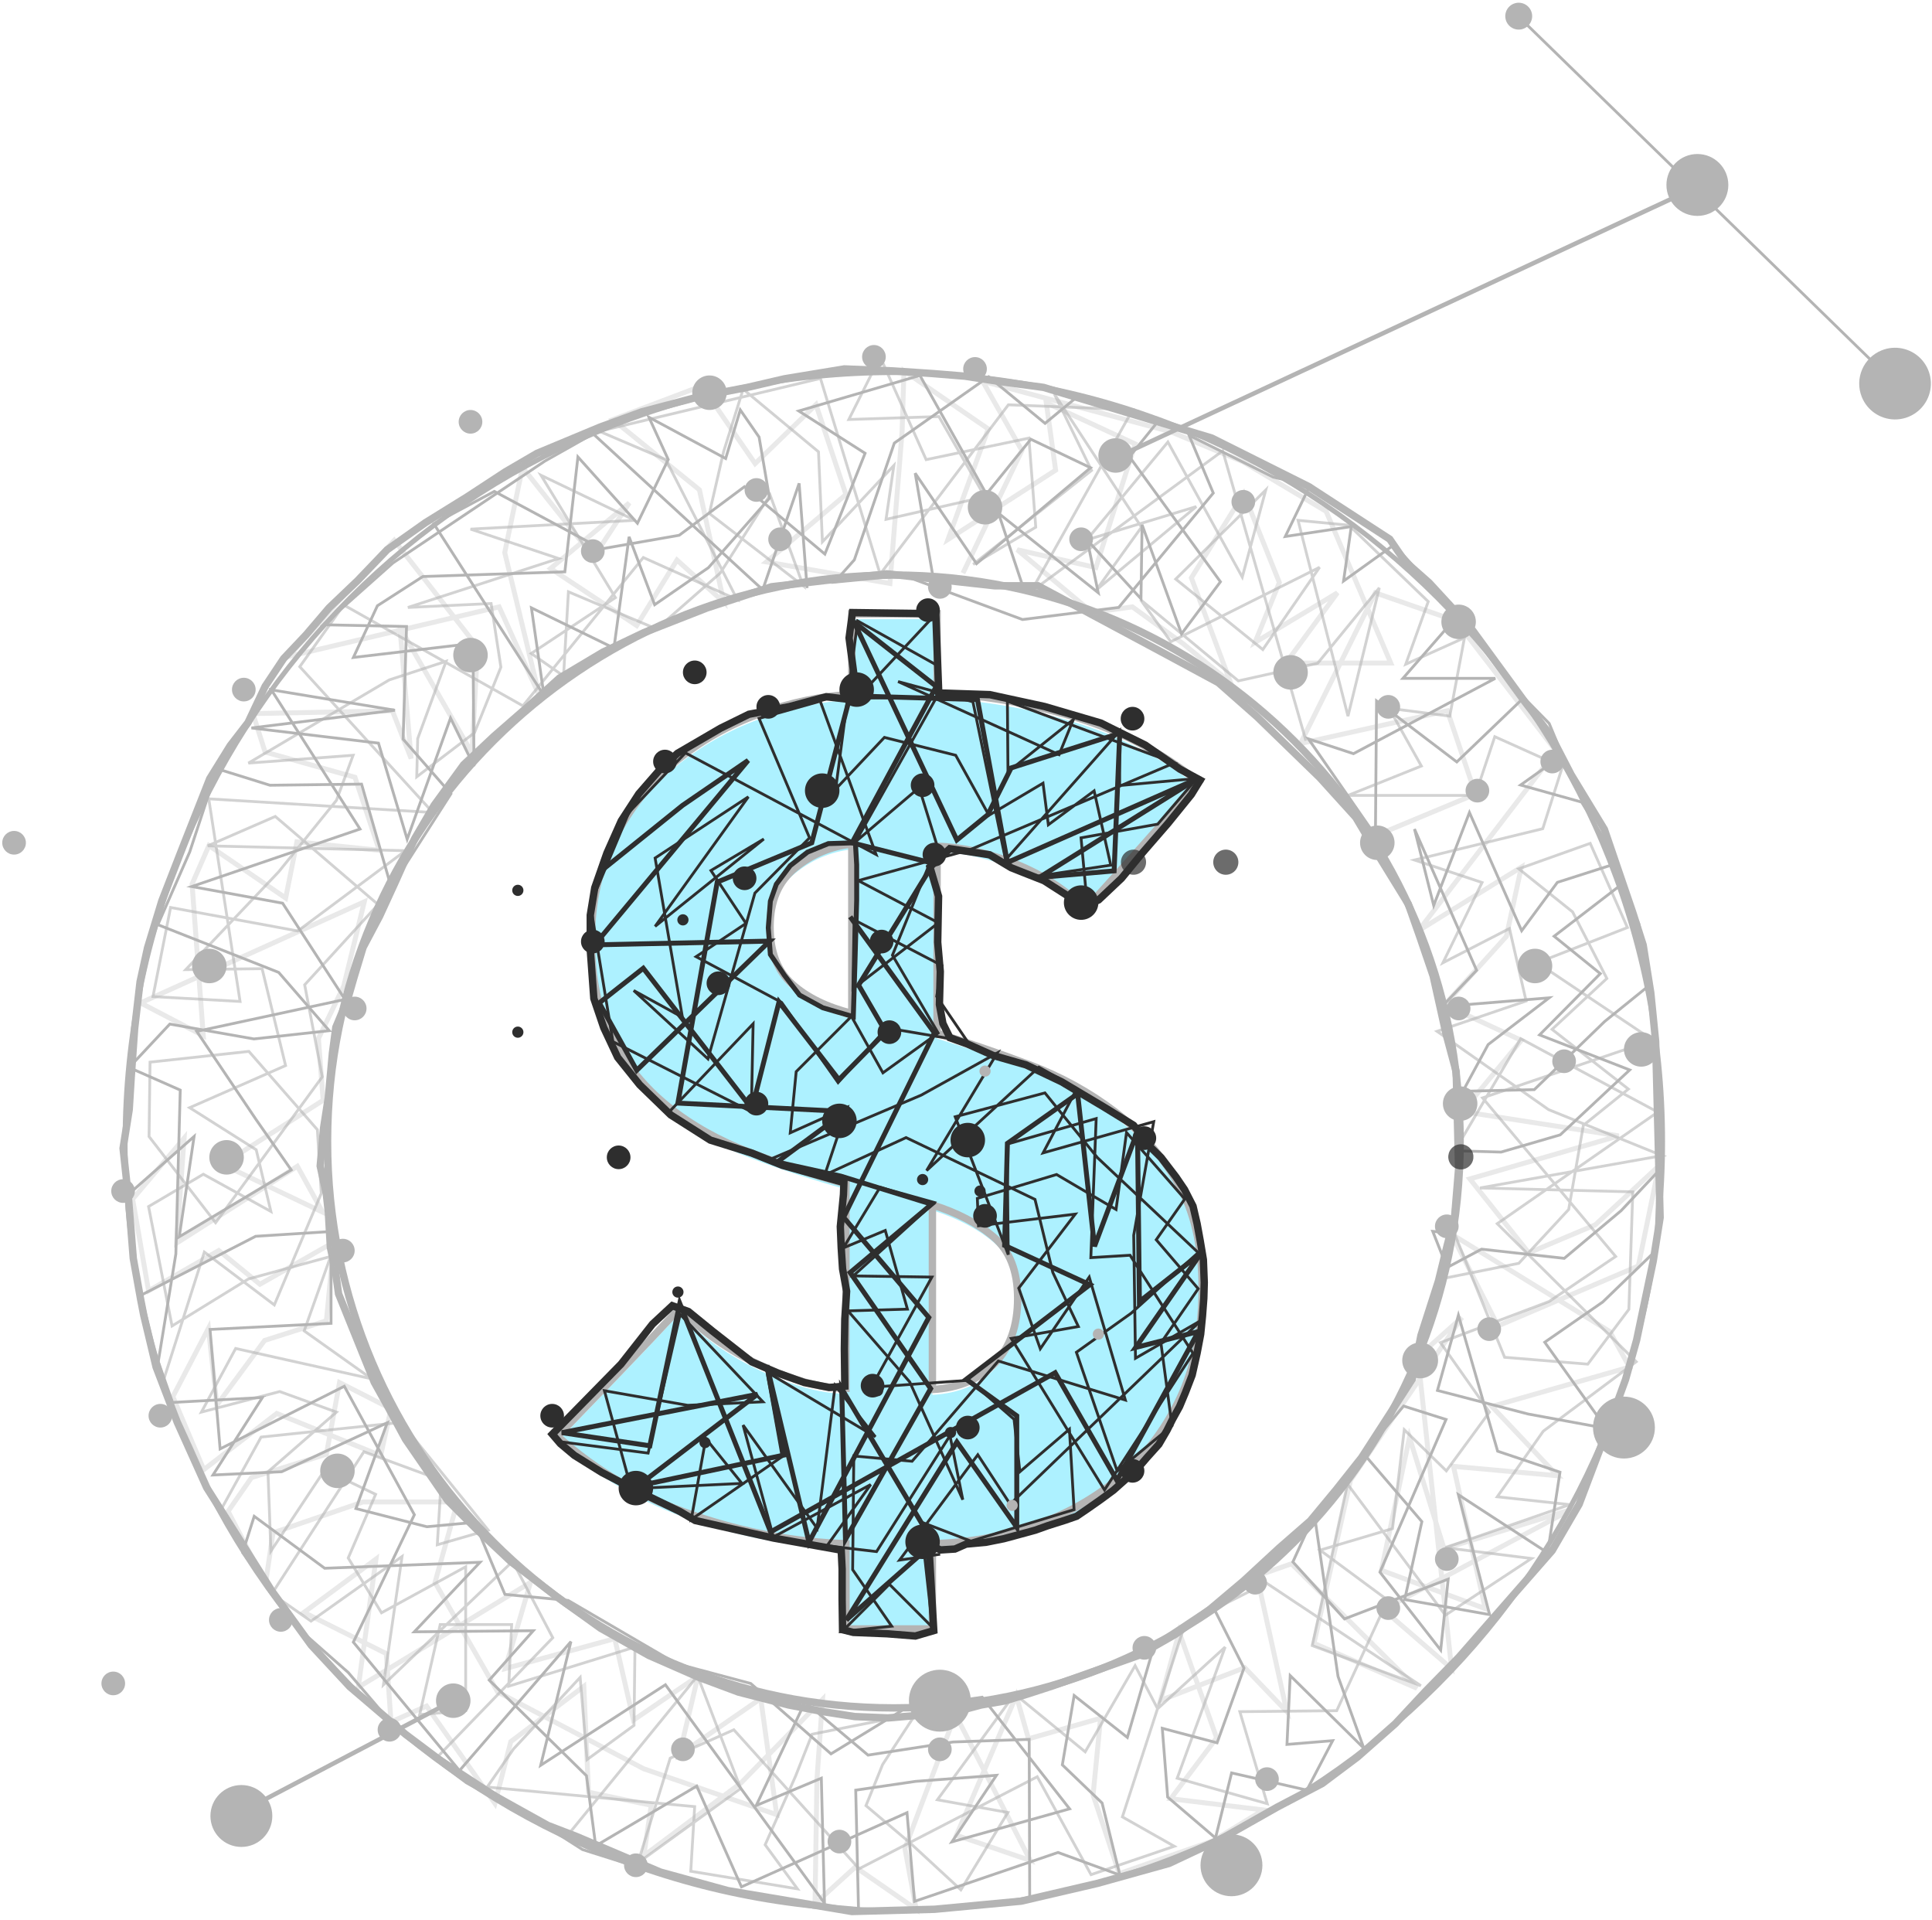 <svg width="320" height="318" viewBox="0 0 320 318" fill="none" xmlns="http://www.w3.org/2000/svg">
<g clip-path="url(#clip0_1_1397)">
<path fill-rule="evenodd" clip-rule="evenodd" d="M155.207 115.697C162.556 115.957 170.103 117.243 177.84 119.565C185.579 121.888 192.476 125.5 198.54 130.397C192.219 137.621 185.966 144.648 179.775 151.484C176.551 148.26 172.682 145.746 168.168 143.938C163.651 142.134 159.332 141.167 155.207 141.036V171.988C160.234 173.535 165.328 175.277 170.49 177.212C175.645 179.147 180.355 181.725 184.611 184.949C188.869 188.173 192.349 192.108 195.059 196.747C197.769 201.393 199.12 207.196 199.12 214.158C199.12 221.251 197.863 227.41 195.348 232.634C192.835 237.858 189.48 242.208 185.288 245.694C181.098 249.175 176.323 251.819 170.972 253.624C165.617 255.427 160.104 256.395 154.431 256.525V270.646H140.115V256.525C131.731 256.264 123.283 254.689 114.774 251.787C106.261 248.885 98.781 244.534 92.336 238.727C95.686 235.246 99.074 231.732 102.49 228.185C105.906 224.639 109.289 221.06 112.648 217.448C114.322 219.382 116.325 221.158 118.643 222.77C120.966 224.386 123.349 225.769 125.802 226.929C128.25 228.088 130.703 229.026 133.152 229.733C135.6 230.442 137.923 230.797 140.115 230.797V196.944C134.568 195.397 129.25 193.655 124.157 191.72C119.059 189.785 114.582 187.272 110.714 184.174C106.845 181.08 103.751 177.305 101.429 172.858C99.107 168.408 97.948 162.961 97.948 156.512C97.948 150.194 99.237 144.55 101.817 139.583C104.396 134.621 107.746 130.429 111.877 127.01C116.003 123.594 120.647 120.949 125.805 119.079C130.964 117.21 136.058 116.149 141.089 115.889V102.539H155.21V115.697H155.207ZM141.086 140.653C137.605 141.041 134.474 142.362 131.703 144.62C128.928 146.877 127.545 150.133 127.545 154.39C127.545 158.52 128.769 161.679 131.221 163.87C133.67 166.066 136.96 167.674 141.086 168.706V140.653ZM154.435 230.993C158.818 230.736 162.271 229.287 164.785 226.638C167.299 223.999 168.556 220.419 168.556 215.901C168.556 211.388 167.234 208.004 164.589 205.747C161.944 203.491 158.557 201.719 154.435 200.425V230.993Z" fill="#ADF1FF"/>
<path d="M148.048 316.359C218.369 316.359 275.376 259.352 275.376 189.03C275.376 118.709 218.369 61.702 148.048 61.702C77.726 61.702 20.719 118.709 20.719 189.03C20.719 259.352 77.726 316.359 148.048 316.359Z" stroke="#B4B4B4" stroke-width="0.816"/>
<path d="M148.048 282.828C199.85 282.828 241.845 240.833 241.845 189.031C241.845 137.228 199.85 95.233 148.048 95.233C96.245 95.233 54.251 137.228 54.251 189.031C54.251 240.833 96.245 282.828 148.048 282.828Z" stroke="#B4B4B4" stroke-width="1.224"/>
<path fill-rule="evenodd" clip-rule="evenodd" d="M155.207 114.806C162.556 115.067 170.103 116.352 177.84 118.675C185.579 120.998 192.476 124.609 198.54 129.507C192.219 136.73 185.966 143.757 179.775 150.593C176.551 147.369 172.682 144.856 168.168 143.048C163.651 141.244 159.332 140.276 155.207 140.146V171.097C160.234 172.645 165.328 174.387 170.49 176.321C175.645 178.256 180.355 180.835 184.611 184.059C188.869 187.283 192.349 191.218 195.059 195.857C197.769 200.502 199.12 206.306 199.12 213.268C199.12 220.361 197.863 226.52 195.348 231.744C192.835 236.967 189.48 241.318 185.288 244.803C181.098 248.284 176.323 250.929 170.972 252.734C165.617 254.537 160.104 255.504 154.431 255.635V269.756H140.115V255.635C131.731 255.373 123.283 253.798 114.774 250.896C106.261 247.995 98.781 243.644 92.336 237.836C95.686 234.355 99.074 230.842 102.49 227.295C105.906 223.748 109.289 220.17 112.648 216.558C114.322 218.492 116.325 220.268 118.643 221.879C120.966 223.496 123.349 224.879 125.802 226.038C128.25 227.198 130.703 228.135 133.152 228.842C135.6 229.552 137.923 229.907 140.115 229.907V196.054C134.568 194.507 129.25 192.765 124.157 190.83C119.059 188.895 114.582 186.381 110.714 183.283C106.845 180.19 103.751 176.415 101.429 171.968C99.107 167.518 97.948 162.071 97.948 155.622C97.948 149.304 99.237 143.66 101.817 138.693C104.396 133.731 107.746 129.538 111.877 126.119C116.003 122.703 120.647 120.059 125.805 118.189C130.964 116.32 136.058 115.259 141.089 114.998V101.648H155.21V114.806H155.207ZM141.086 139.763C137.605 140.15 134.474 141.472 131.703 143.73C128.928 145.986 127.545 149.243 127.545 153.499C127.545 157.63 128.769 160.789 131.221 162.98C133.67 165.176 136.96 166.784 141.086 167.816V139.763ZM154.435 230.103C158.818 229.846 162.271 228.397 164.785 225.748C167.299 223.108 168.556 219.529 168.556 215.011C168.556 210.497 167.234 207.114 164.589 204.857C161.944 202.6 158.557 200.829 154.435 199.535V230.103Z" stroke="#B4B4B4" stroke-width="1.224"/>
<path opacity="0.6" d="M239.397 211.64L251.554 209.207L259.823 200.29L262.255 186.349L269.712 180.35L257.069 170.461L266.144 162.034L260.472 151.01L251.554 143.876L263.39 139.66L269.552 153.601L254.636 159.437L273.764 172.244L245.56 181.811L267.605 208.073L256.583 215.529L238.588 222.336L246.694 233.845L239.56 243.575L232.589 236.763L230.643 253.137L218.648 256.703L229.834 264.972L221.403 283.289L205.356 283.452L209.894 298.691L194.981 294.475L202.924 272.751L191.737 282.966L188.011 275.832L179.743 290.1L168.071 280.534L155.264 298.042L166.936 300.147L159.153 312.955L150.726 305.176L143.432 299.013L146.187 292.206L151.697 283.775L134.515 287.182L131.76 294.153L126.732 305.498L132.083 312.795L114.412 309.877L115.06 299.176L80.693 295.936L85.072 289.611L96.095 277.779L97.23 291.393L105.012 285.721L105.172 272.751L84.259 279.236L84.749 269.025H72.914L69.51 283.938L77.13 283.289V259.458L63.188 267.078L57.675 258.002L62.214 247.464L53.786 243.412L44.869 256.867L44.383 243.734L55.728 233.845L46.33 230.441L33.36 233.845L39.033 223.308L61.564 228.336L50.382 220.394L54.757 208.073L41.142 211.799L28.495 219.582L24.606 199.805L33.682 194.454L44.869 200.616L42.436 190.401L31.413 183.431L47.301 176.46L43.411 160.413L30.764 160.572L46.166 144.362L55.728 132.531L58.487 125.074L41.142 126.368L64.482 112.59L73.886 109.509L69.184 122.316L69.025 128.637L78.587 121.344L82.966 110.484L81.341 99.946L67.564 100.595L92.528 92.491L77.938 87.626L105.172 86.165L89.61 78.708L101.931 98.971L87.99 108.215L93.34 111.941L94.149 98L108.739 104.158L119.276 94.919L127.545 81.953L133.054 97.028L117.493 85.029L119.843 74.819L123.088 64.445L130.075 70.252L135.568 74.819L136.217 89.731L148.052 77.088L146.755 86.005L163.128 82.275L155.509 68.983L140.592 69.468L145.779 59.094L153.399 76.117L170.421 72.549L171.555 87.303L161.182 93.462L180.795 77.9L174.637 65.253L189.063 87.303L181.608 97.677L198.14 83.895L179.988 89.409L193.439 73.199L205.76 95.567L208.617 84.981L209.653 81.14L194.736 95.894L209.163 107.566L218.567 93.947L193.928 106.268L188.9 99.298L205.111 112.754L218.244 109.836L228.455 97.351L223.268 118.59L214.999 86.165L223.431 86.976L236.561 99.62L232.834 109.994L242.56 105.619L240.127 118.59L230.075 117.291L235.425 126.854L223.268 131.718H244.343L247.584 121.993L258.77 127.017L255.53 137.232L234.291 142.419L245.478 146.145L238.993 159.437L250.016 153.765L252.77 165.763L238.022 170.788L256.501 183.757L275.307 191.372L245.152 196.723L270.442 197.372L269.793 216.827L266.553 221.145L262.986 225.904L249.208 224.768L240.372 202.963L242.156 188.536L251.881 172.004L274.577 184.161L247.992 202.641L271.009 225.499L255.611 237.008L247.992 247.868L259.987 249.166L239.397 256.3L253.664 258.084L239.397 267.482L223.187 245.762L217.351 272.511L235.344 279.154L209.731 262.136L196.28 268.943L185.901 300.878L194.496 305.743L180.714 310.445L171.8 294.23L142.293 309.469L121.545 286.451L111.008 291.153L105.661 308.498L122.68 296.177L115.55 277.534L93.989 303.96L72.102 291.312L91.557 271.212L84.909 258.569L63.511 278.995L66.593 257.757L51.516 268.457L45.032 263.92L60.27 240.412L73.077 245.113L72.429 255.814L80.856 253.382L66.429 235.547L43.248 237.979L36.441 250.301L31.739 239.763L26.875 229.225L33.845 207.342L45.435 216.096L53.218 197.617L52.569 187.079L41.22 174.109L24.851 175.893L24.687 188.214L35.71 202.478L53.378 178.325L50.464 163.086L62.622 149.794L45.599 135.204L34.413 140.069L67.159 140.876L49.325 154.169L28.254 150.28L25.336 165.033L39.763 165.841L34.576 132.286L71.698 134.554L49.651 110.402L56.944 100.187L86.611 116.888L106.551 92.327L122.112 99.298L110.281 76.117L99.257 71.415L135.894 62.661L145.779 95.082L167.018 67.036L187.607 67.848L170.747 98L202.519 74.656L216.298 122.642" stroke="#B4B4B4" stroke-width="0.464"/>
<path d="M170.552 314.297L170.466 288.039L157.859 288.472L143.776 290.647L133.34 281.864L125.255 298.993L136.037 294.471L136.559 315.166L110.215 278.995L89.557 292.332L94.564 271.849L76.105 293.214L74.877 291.728L58.524 271.939L68.633 250.84L61.442 237.658L57.026 229.564L36.457 239.938L34.788 220.157L54.83 219.145V203.939L42.346 204.73L23.181 214.574L21.071 197.96L32.148 188.201L29.687 204.816L48.236 193.74L42.346 185.3L32.588 170.795L57.136 165.503L46.811 149.569L31.768 146.811L59.63 137.289L44.942 114.235L65.413 117.618L41.648 120.552L62.687 123.062L67.441 138.975L69.09 134.367L74.62 118.908L78.51 126.866L78.338 106.542L58.532 108.877L62.511 100.313L70.036 95.474L93.557 94.695L95.72 75.668L105.58 86.65L110.681 76.1L107.481 69.097L120.194 75.929L122.615 67.885L125.728 72.383L127.458 82.499L117.342 94.004L108.433 100.143L104.196 88.899L101.686 107.321L88.022 100.66L90.1 115.189L71.853 86.74L81.885 81.377L99.613 90.891L112.497 88.641L123.309 80.598L136.625 91.756L143.286 75.064L132.303 68.057L152.366 62.175L163.381 81.818L170.735 72.738L180.628 77.459L161.748 93.343L151.583 78.365L154.484 95.253L169.556 97.522L165.381 84.993L181.901 98.155L180.085 89.442L188.982 99.155L189.162 86.9L195.7 104.966L202.144 96.343L187.077 75.643L191.978 69.562L178.359 65.751L173.094 70.106L163.744 62.392L148.129 73.374L141.506 92.71L138.221 96.4L149.693 95.31L169.36 102.595L185.293 100.592L200.956 81.65L196.948 72.089L210.882 79.01L216.979 80.377L212.882 88.845L223.811 87.206L222.534 96.22L230.912 90.209L237.377 97.404L241.658 101.685L232.369 112.337H247.665L224.174 124.809L216.71 122.352L227.814 138.379L227.998 116.071L241.29 126.176L252.399 115.524L256.591 119.801L258.774 125.082L251.857 130L261.961 132.825L265.602 138.742L267.059 143.203L257.953 146.117L252.036 154.132L243.388 134.554L237.466 149.94L234.283 137.285L244.572 160.687L238.833 166.694L256.591 165.241L246.482 172.979L242.295 180.717L254.13 180.443L265.786 169.155L273.434 162.964L271.43 152.948L268.426 146.573L257.411 155.042L265.059 161.233L254.999 171.379L269.932 177.182L258.423 187.932L248.624 190.785L241.968 190.593L241.397 199.633L240.254 204.196L237.307 203.91L239.683 209.906L245.392 206.861L259.089 208.383L268.508 200.486L274.691 193.923L274.213 207.146L265.463 215.611L255.856 222.272L266.034 236.539L253.097 234.16L238.087 230.258L241.56 217.798L248.057 240.318L258.382 243.791L256.338 257.145L241.56 247.529L246.723 267.38L232.659 264.886L235.507 251.978L225.892 240.763L232.48 232.842L239.511 235.066L228.562 260.349L238.622 273.253L239.866 261.504L222.688 268.09L214.142 258.655L217.701 250.823L221.619 277.616L225.892 289.5L213.698 277.481L213.163 288.876L220.73 288.256L216.456 296.442L203.993 293.594L201.324 304.368L193.402 297.601L192.512 286.207L201.589 288.611L206.041 276.237L200.789 265.821L191.264 272.143L186.725 287.72L177.914 280.775L175.956 292.259L182.542 298.581L185.48 310.506L175.241 306.767L151.476 314.868L150.228 300.181L122.81 312.465L115.399 295.777L98.666 305.67L97.14 294.067L81.035 278.232L88.325 270.049L68.621 270.229L79.505 258.712L53.778 259.703L42.105 251.097L40.191 257.108L50.848 270.947L57.675 276.959L65.69 286.341L86.908 300.185L96.475 306.286L110.861 310.836L130.532 315.028L142.191 316.028L141.735 296.45L151.66 294.993L165.046 293.99L157.672 305.009L177.159 299.544L162.679 281.056L149.84 282.97L137.637 290.439L124.341 278.783L112.045 275.502L94.103 265.029L83.631 264.029L78.624 252.096L70.698 252.826L58.952 249.819L64.144 235.612L46.656 243.718L35.273 244.264L43.468 231.425L28.58 232.245L26.213 225.503L29.127 207.656L29.854 180.517L21.385 176.782L28.123 169.587L42.06 172.048L54.536 170.681L46.158 161.029L26.148 153.128L31.429 141.064L35.951 127.303L44.718 130.037L59.887 129.849L64.788 146.908L74.685 131.453L66.768 122.406L67.335 103.746L53.574 103.461L65.07 93.237L90.234 76.365L98.246 71.844L126.329 97.665L132.36 80.043L133.678 97.383" stroke="#B4B4B4" stroke-width="0.464"/>
<path d="M93.161 238.8L107.347 240.632L112.657 217.66L126.361 232.139L113.909 232.719L100.111 230.303L104.547 246.521L122.887 245.652L116.905 238.22L114.489 251.635L129.548 241.212L127.038 227.217L144.987 237.93L139.27 230.633L138.331 229.438L135.34 253.084L123.079 236L128.099 254.528L144.216 245.844L136.98 255.977L145.184 256.945L152.26 245.766L157.345 237.734L159.468 248.354L150.685 228.858L140.453 217.084L150.297 216.794L146.628 203.763L139.681 206.656L145.762 196.621L154.737 199.131L141.322 211.293L154.349 211.484L144.314 229.727L160.529 228.568L167.96 235.032L168.923 243.722L177.131 236.673L177.901 249.995L169.193 252.651L160.818 255.206L152.517 252.023L154.448 269.49L147.306 262.348L141.135 268.518L139.486 270.168L147.693 269.298L141.225 259.936L141.416 241.113L151.068 241.983L165.352 225.381L186.395 231.849L180.411 211.484L172.303 223.357L168.732 213.317L178.093 201.061L162.071 202.992L161.879 198.453L175.004 194.499L184.852 200.29L186.587 187.548L189.566 190.944L191.235 192.846L196.239 198.552L191.508 205.306L198.458 213.415L192.284 222.389L194.117 236.094L185.043 243.623L178.285 223.936L187.358 217.468L198.458 207.432L181.763 191.699L173.074 180.986L158.21 184.941L167.001 207.77L166.805 189.471L181.562 185.239L180.677 208.265L187.17 207.869L197.601 224.103L182.942 246.733L167.495 221.643L178.612 219.675L174.38 210.722L171.429 198.621L150.076 188.385L136.596 194.584L140.334 183.37L130.891 187.597L131.874 177.464L141.024 168.314L146.24 177.66L155.39 171.069L147.816 158.181L155.194 139.975L152.239 130.432L141.715 139.387L149.68 125.172L155.145 115.427L141.959 115.622L154.652 102.044L155.439 110.309L142.057 102.832L138.416 130.677L146.485 122.115L158.291 125.07L163.801 135.008L172.755 129.694L173.641 136.583L181.22 130.971L183.975 143.272L172.167 145.043L180.139 150.455L179.053 138.746L191.75 136.481L198.242 128.907L185.452 130.085V121.034L166.556 142.386L161.145 116.214L148.75 112.868L175.412 124.972L177.775 119.165L166.952 127.825L166.855 116.116L194.504 126.347L160.655 140.713L142.155 145.831L155.439 152.818L141.269 163.739L141.465 152.324L156.031 159.903L155.145 165.016L160.259 172.497L146.881 170.232L138.812 179.284L129.463 166L115.293 158.425L123.561 152.916L117.754 144.158L126.512 138.942L108.506 153.406L123.953 131.955L108.506 142.092L113.031 168.461L104.964 164.033L117.26 175.35L125.035 147.896L134.087 138.746L125.724 118.969L135.858 116.116L145.109 141.501L128.92 132.877L113.521 124.674L104.175 134.514L97.781 149.765L101.519 172.497L124.443 184.108L124.741 169.543L110.669 184.304L117.754 188.928L127.099 192.177L152.586 181.353L165.181 174.366L153.472 193.846L172.07 176.726L178.367 180.268L172.772 190.92L191.092 185.752L187.778 204.559L188.072 224.928L198.887 218.692L167.315 249.092L161.957 240.909L148.995 258.353L155.72 257.377" stroke="#2E2E2E" stroke-width="0.464"/>
<path fill-rule="evenodd" clip-rule="evenodd" d="M23.814 217.83L25.858 226.393L29.364 235.543L34.229 246.346L39.289 254.329L45.039 263.478L51.545 272.441L57.932 279.318L67.139 287.178L77.457 294.911L90.716 302.278L95.503 304.123L109.379 310.016L120.554 313.085L141.094 316.542L154.81 316.174L169.144 314.828L181.763 311.889L193.643 308.58L202.218 304.539L211.527 299.27L218.999 295.352L224.88 290.941L231.124 285.427L236.148 280.04L241.662 274.404L245.947 269.506L257.076 256.798L261.549 249.113L266.022 237.302L269.234 228.47L271.071 221.932L273.822 208.857L274.968 201.628L274.225 172.441L273.421 164.413L272.16 156.499L270.438 151.108L265.736 137.343L260.231 128.282L256.905 121.858L252.661 116.352L243.943 104.428L240.731 100.869L236.719 96.511L232.704 92.955L230.181 89.287L216.762 80.569L210.11 77.243L200.703 72.541L172.845 64.154L165.523 63.171L159.842 62.297L154.489 61.861L147.934 61.425L139.849 61.093L129.907 62.734L123.79 64.154L115.811 65.685L106.306 68.199L99.421 70.709L88.932 75.08L83.688 78.141L77.35 82.291L70.47 86.552L64.132 91.033L59.214 96.167L54.516 100.648L50.692 105.129L46.978 109.06L43.917 113.651L41.077 119.658L38.126 123.482L34.739 128.947L29.956 141.077L26.805 149.182L24.438 156.953L23.201 162.58L22.3 170.346L21.736 178.342L21.402 183.745L20.385 190.16L21.287 198.49L22.075 208.399L23.312 215.264L23.814 217.83Z" stroke="#B4B4B4" stroke-width="1.224"/>
<path fill-rule="evenodd" clip-rule="evenodd" d="M57.65 165.282L55.623 170.122L55.059 174.399L54.385 181.717L53.598 186.786L53.035 193.087L54.047 197.703L54.385 200.743L54.725 206.595L55.512 210.199L56.075 214.252L61.984 228.89L64.237 232.944L67.164 238.343L74.138 248.473L78.754 253.088L84.606 258.601L92.263 264.454L99.466 269.633L107.457 274.135L115.672 277.738L122.312 280.211L130.642 282.35L136.494 283.476L141.559 284.264L147.073 284.489L152.362 284.04L157.427 283.7L162.491 282.35L166.433 281.676L170.147 280.55L174.31 279.199L188.533 274.159L194.716 270.625L200.348 266.539L205.98 261.789L211.833 256.382L217.024 251.852L221.33 246.66L225.525 241.363L233.903 228.409L235.352 221.165L238.25 212.137L239.699 206.233L240.928 201.551L241.593 193.527L241.193 177.493L239.511 171.228L237.372 161.609L235.238 155.348L233.25 149.696L228.365 141.754L224.545 135.343L218.591 128.776L208.204 118.695L201.793 113.043L192.17 107.852L171.936 97.008H164.756L146.889 95.025L136.964 96.094L127.798 97.164L117.109 100.673L106.571 104.799L99.849 108.003L92.675 112.28L87.786 116.708L81.831 121.903L76.791 126.637L71.906 133.355L68.698 138.853L65.491 146.031L62.894 151.683L60.144 156.875L58.617 161.915L57.65 165.282Z" stroke="#B4B4B4" stroke-width="1.224"/>
<path fill-rule="evenodd" clip-rule="evenodd" d="M179.527 150.149L176.519 148.141L172.935 145.847L167.491 143.701L163.911 141.55L157.32 140.546L154.023 143.558L155.455 148.427L155.312 156.021L155.741 160.895L155.598 166.339L156.174 169.489L157.337 171.849L160.267 172.901L164.471 174.779L169.956 176.354L175.813 179.134L182.873 183.341L187.754 186.344L190.684 190.099L192.321 191.699L194.773 194.899L196.19 196.984L197.601 199.739L198.275 202.641L198.793 205.469L199.316 208.595L199.463 212.39L199.389 214.994L199.164 217.97L198.867 220.949L198.275 224.075L197.455 227.72L196.336 230.621L195.369 232.931L194.182 235.086L193.287 236.874L191.945 239.18L189.937 241.416L188.599 242.975L186.513 244.914L184.431 246.77L182.2 248.411L180.187 249.823L178.326 251.088L176.391 251.758L173.563 252.651L171.482 253.394L169.846 253.843L166.27 254.81L163.296 255.406L160.019 255.704L158.162 256.52L155.778 256.671L153.843 255.778L154.664 270.028L151.611 270.923L146.922 270.552L141.339 270.327L139.555 269.882L139.482 264.821V259.834L139.331 256.708L128.096 254.7L124.076 253.806L115.146 251.794L112.616 250.309L105.245 246.733L99.666 243.832L95.124 241.004L92.818 239.069L91.479 237.506L102.866 225.895L108.073 219.272L111.351 216.223L114.028 217.19L118.048 220.463L124.52 225.523L128.839 227.385L133.229 228.948L137.323 229.768L139.926 229.543L139.853 223.365L139.926 218.456L140.225 213.839L139.555 210.122L139.331 206.62L139.184 203.122L139.702 197.841L139.776 195.829L129.544 192.964L124.557 190.956L117.636 188.798L111.089 184.63L105.951 179.644L102.306 175.105L100 170.191L98.36 165.355L97.768 157.279V151.549L98.511 147.01L100.519 141.281L102.903 135.922L105.804 131.457L109.302 127.437L112.203 124.756L119.35 120.589L124.039 118.284L130.736 117.018L136.838 115.381L140.037 115.753L141.473 111.953L140.633 105.648L141.191 101.444L151.632 101.583L154.999 101.726L155.488 114.757L163.964 115.039L173.004 116.998L182.326 119.732L189.68 123.377L195.426 127.368L198.79 129.192L197.32 131.575L193.464 136.338L189.329 141.105L185.758 145.447L181.975 149.022L179.527 150.149Z" stroke="#2E2E2E" stroke-width="1.224"/>
<path fill-rule="evenodd" clip-rule="evenodd" d="M141.681 139.562L141.894 143.206V149.022L141.613 159.25L141.334 168.359L136.287 166.89L132.434 164.788L129.912 161.495L127.597 158.062L127.251 153.647L127.597 149.231L128.581 146.427L130.891 143.345L133.764 141.104L137.2 139.701L141.681 139.562Z" stroke="#2E2E2E" stroke-width="0.816"/>
<path d="M99.568 144.219L113.056 133.367L123.912 125.923L98.482 156.467L127.479 155.846L105.461 177.243L99.257 166.081L106.547 160.344L124.533 183.603L129.03 165.926L138.951 178.794L146.706 170.89L142.208 163.136L154.611 142.978L153.836 142.783L141.123 139.567L155.076 113.676L141.433 102.975L158.488 139.101L163.605 134.918L167.479 127.164L185.465 121.426L184.533 144.219L172.131 145.305L198.181 129.024L166.858 142.823L161.9 115.847L140.812 115.226L134.454 139.567L118.794 146.08L112.281 182.671L140.037 184.067L128.72 192.438L139.261 194.765L154.3 199.417L140.812 210.734L154.145 229.96L140.037 254.925L139.416 229.96L154.611 255.545L140.192 268.258L158.488 238.8L168.409 252.908V234.458L160.039 228.409L180.506 212.749L166.393 206.24L166.858 189.34L178.49 181.12L181.281 206.396L188.41 187.324L188.721 215.541L198.953 207.477L188.101 223.141L198.491 220.504L184.999 245.154L174.767 227.324L127.635 253.683L112.591 215.851L107.632 239.42L93.059 237.249L125.463 230.89L105.617 246.085L129.801 240.971L127.014 226.083L133.988 255.39L153.836 218.177L139.727 201.587L154.766 171.045L140.812 151.818" stroke="#2E2E2E" stroke-width="0.816"/>
<path opacity="0.3" d="M227.639 138.481L244.384 131.506L239.731 117.707L215.392 123.132L219.665 114.533L227.794 98.171L241.127 102.82L257.717 124.372L234.924 154.144L251.979 143.599L249.502 155.07L239.266 166.392L251.979 172.281L242.213 184.067L268.108 188.099L243.453 195.229L253.219 207.477L264.231 202.828L274.772 193.058L271.36 209.648L248.106 219.573L240.429 204.379L266.634 220.504L269.887 226.393L247.098 232.907L257.95 244.378L240.739 242.827L246.012 266.396L228.802 260.038L233.454 238.025L239.188 256.475L260.276 249.962L229.113 266.552L240.429 276.322L234.847 224.687L242.135 218.177L229.268 236.939L223.685 245.154L217.636 272.135L234.691 279.575L213.918 258.956L208.18 260.968L213.142 283.452L206.164 276.167L192.211 281.591L195.312 270.273L201.511 287.794L193.916 297.87L209.265 299.732L200.891 304.849L185.387 310.277L181.049 297.25L182.285 284.537L170.348 287.949L168.331 280.816L158.41 303.919L170.657 308.106L158.255 283.917L149.881 306.09L151.741 316.166L141.665 309.192L134.996 315.236L135.307 294.769L136.237 281.435L122.749 295.234L106.624 307.33L107.865 298.956L97.475 296.785L96.699 279.265L84.606 288.414L81.97 298.646L70.653 282.521L64.76 285.157L63.984 273.841L50.341 267.017L62.279 258.181L59.336 279.42L87.864 262.054L83.676 276.322L101.817 271.359L104.918 284.848L115.616 277.558L112.514 290.585L126.006 281.28L128.642 300.507L106.624 292.912L82.436 280.195L72.049 262.054L75.77 248.721H60.107L52.333 251.394L45.223 253.839L43.983 262.209L37.783 250.272L41.66 244.689L54.063 240.816L56.235 228.952L64.76 233.294L63.054 241.048L45.843 234.07L33.751 243.371L28.633 231.278L34.527 219.961L35.923 232.674L43.828 221.977L54.063 218.721L55.303 205.697L43.053 212.672L36.232 207.089L24.606 213.758L21.969 198.564L30.495 188.487L29.254 205.852L49.256 193.136L53.443 200.735L36.853 192.826L53.521 182.206L52.745 171.975L56.932 163.29L60.34 149.336L23.287 166.081L33.673 171.509L31.813 146.39L34.605 140.031L47.317 148.716L49.178 139.411L62.821 140.807L58.793 128.715L43.905 124.528L41.893 118.173L64.993 117.707L68.094 125.613L66.234 103.905L78.171 124.683L79.101 107.162L65.302 89.486L56.932 98.636L47.782 108.713L82.668 100.497L89.337 115.226L83.599 91.503L86.545 77.394L98.327 92.278L104.221 83.287L91.197 94.139L105.461 103.595L112.126 92.743L119.88 99.722L115.847 81.116L101.507 69.485L116.235 63.906L125.076 76.773L135.151 67.007L140.115 81.892L126.936 93.053L147.399 96.62L149.415 71.5L149.726 61.425L163.683 71.036L157.014 89.331L169.181 81.504L174.845 77.86L173.294 66.698L188.023 73.517L181.513 93.984L168.487 91.037L180.894 101.428L187.558 100.497L196.088 106.697L203.837 113.055L197.328 95.69L206.009 81.737L211.902 96.465L207.87 106.387L221.513 98.171L212.987 109.798H230.353L219.652 84.683L205.854 76.464L193.916 71.5L162.753 63.13L169.262 74.602L159.495 94.914" stroke="#B4B4B4" stroke-width="0.816"/>
<path d="M179.069 152.328C180.647 152.328 181.926 151.049 181.926 149.471C181.926 147.893 180.647 146.614 179.069 146.614C177.491 146.614 176.212 147.893 176.212 149.471C176.212 151.049 177.491 152.328 179.069 152.328Z" fill="#2E2E2E"/>
<path d="M160.296 191.655C161.874 191.655 163.153 190.376 163.153 188.798C163.153 187.22 161.874 185.941 160.296 185.941C158.718 185.941 157.439 187.22 157.439 188.798C157.439 190.376 158.718 191.655 160.296 191.655Z" fill="#2E2E2E"/>
<path d="M152.811 258.177C154.388 258.177 155.667 256.898 155.667 255.32C155.667 253.743 154.388 252.464 152.811 252.464C151.233 252.464 149.954 253.743 149.954 255.32C149.954 256.898 151.233 258.177 152.811 258.177Z" fill="#2E2E2E"/>
<path d="M139.037 188.475C140.615 188.475 141.894 187.196 141.894 185.618C141.894 184.04 140.615 182.761 139.037 182.761C137.459 182.761 136.18 184.04 136.18 185.618C136.18 187.196 137.459 188.475 139.037 188.475Z" fill="#2E2E2E"/>
<path d="M136.18 133.787C137.758 133.787 139.037 132.508 139.037 130.931C139.037 129.353 137.758 128.074 136.18 128.074C134.602 128.074 133.323 129.353 133.323 130.931C133.323 132.508 134.602 133.787 136.18 133.787Z" fill="#2E2E2E"/>
<path d="M141.894 117.054C143.471 117.054 144.75 115.775 144.75 114.198C144.75 112.62 143.471 111.341 141.894 111.341C140.316 111.341 139.037 112.62 139.037 114.198C139.037 115.775 140.316 117.054 141.894 117.054Z" fill="#2E2E2E"/>
<path d="M163.153 86.854C164.73 86.854 166.01 85.575 166.01 83.997C166.01 82.419 164.73 81.14 163.153 81.14C161.575 81.14 160.296 82.419 160.296 83.997C160.296 85.575 161.575 86.854 163.153 86.854Z" fill="#B4B4B4"/>
<path d="M184.783 78.284C186.361 78.284 187.64 77.004 187.64 75.427C187.64 73.849 186.361 72.57 184.783 72.57C183.205 72.57 181.926 73.849 181.926 75.427C181.926 77.004 183.205 78.284 184.783 78.284Z" fill="#B4B4B4"/>
<path d="M213.759 114.198C215.337 114.198 216.616 112.919 216.616 111.341C216.616 109.763 215.337 108.484 213.759 108.484C212.181 108.484 210.902 109.763 210.902 111.341C210.902 112.919 212.181 114.198 213.759 114.198Z" fill="#B4B4B4"/>
<path d="M241.593 105.831C243.17 105.831 244.449 104.552 244.449 102.974C244.449 101.397 243.17 100.118 241.593 100.118C240.015 100.118 238.736 101.397 238.736 102.974C238.736 104.552 240.015 105.831 241.593 105.831Z" fill="#B4B4B4"/>
<path d="M228.125 142.419C229.703 142.419 230.982 141.14 230.982 139.562C230.982 137.984 229.703 136.705 228.125 136.705C226.547 136.705 225.268 137.984 225.268 139.562C225.268 141.14 226.547 142.419 228.125 142.419Z" fill="#B4B4B4"/>
<path d="M254.244 162.825C255.822 162.825 257.101 161.546 257.101 159.968C257.101 158.39 255.822 157.111 254.244 157.111C252.666 157.111 251.387 158.39 251.387 159.968C251.387 161.546 252.666 162.825 254.244 162.825Z" fill="#B4B4B4"/>
<path d="M241.846 185.618C243.424 185.618 244.703 184.339 244.703 182.761C244.703 181.183 243.424 179.904 241.846 179.904C240.268 179.904 238.989 181.183 238.989 182.761C238.989 184.339 240.268 185.618 241.846 185.618Z" fill="#B4B4B4"/>
<path d="M271.834 176.639C273.412 176.639 274.691 175.36 274.691 173.783C274.691 172.205 273.412 170.926 271.834 170.926C270.256 170.926 268.977 172.205 268.977 173.783C268.977 175.36 270.256 176.639 271.834 176.639Z" fill="#B4B4B4"/>
<path d="M105.323 249.284C106.9 249.284 108.18 248.005 108.18 246.427C108.18 244.85 106.9 243.571 105.323 243.571C103.745 243.571 102.466 244.85 102.466 246.427C102.466 248.005 103.745 249.284 105.323 249.284Z" fill="#2E2E2E"/>
<path d="M55.892 246.427C57.469 246.427 58.748 245.148 58.748 243.57C58.748 241.993 57.469 240.714 55.892 240.714C54.314 240.714 53.035 241.993 53.035 243.57C53.035 245.148 54.314 246.427 55.892 246.427Z" fill="#B4B4B4"/>
<path d="M37.526 194.511C39.104 194.511 40.383 193.232 40.383 191.654C40.383 190.077 39.104 188.798 37.526 188.798C35.949 188.798 34.669 190.077 34.669 191.654C34.669 193.232 35.949 194.511 37.526 194.511Z" fill="#B4B4B4"/>
<path d="M34.669 162.825C36.247 162.825 37.526 161.546 37.526 159.968C37.526 158.39 36.247 157.111 34.669 157.111C33.092 157.111 31.813 158.39 31.813 159.968C31.813 161.546 33.092 162.825 34.669 162.825Z" fill="#B4B4B4"/>
<path d="M77.93 111.341C79.507 111.341 80.787 110.062 80.787 108.484C80.787 106.906 79.507 105.627 77.93 105.627C76.352 105.627 75.073 106.906 75.073 108.484C75.073 110.062 76.352 111.341 77.93 111.341Z" fill="#B4B4B4"/>
<path d="M117.517 67.889C119.095 67.889 120.374 66.61 120.374 65.032C120.374 63.454 119.095 62.175 117.517 62.175C115.939 62.175 114.66 63.454 114.66 65.032C114.66 66.61 115.939 67.889 117.517 67.889Z" fill="#B4B4B4"/>
<path d="M75.073 284.489C76.651 284.489 77.93 283.21 77.93 281.632C77.93 280.054 76.651 278.775 75.073 278.775C73.495 278.775 72.216 280.054 72.216 281.632C72.216 283.21 73.495 284.489 75.073 284.489Z" fill="#B4B4B4"/>
<path d="M125.288 184.72C126.37 184.72 127.247 183.843 127.247 182.761C127.247 181.679 126.37 180.802 125.288 180.802C124.206 180.802 123.329 181.679 123.329 182.761C123.329 183.843 124.206 184.72 125.288 184.72Z" fill="#2E2E2E"/>
<path d="M147.313 172.885C148.395 172.885 149.272 172.008 149.272 170.926C149.272 169.844 148.395 168.967 147.313 168.967C146.231 168.967 145.354 169.844 145.354 170.926C145.354 172.008 146.231 172.885 147.313 172.885Z" fill="#2E2E2E"/>
<path d="M113.113 291.646C114.195 291.646 115.072 290.769 115.072 289.687C115.072 288.606 114.195 287.729 113.113 287.729C112.031 287.729 111.154 288.606 111.154 289.687C111.154 290.769 112.031 291.646 113.113 291.646Z" fill="#B4B4B4"/>
<path d="M155.668 291.646C156.749 291.646 157.626 290.769 157.626 289.687C157.626 288.606 156.749 287.729 155.668 287.729C154.586 287.729 153.709 288.606 153.709 289.687C153.709 290.769 154.586 291.646 155.668 291.646Z" fill="#B4B4B4"/>
<path d="M189.541 274.841C190.623 274.841 191.5 273.963 191.5 272.882C191.5 271.8 190.623 270.923 189.541 270.923C188.459 270.923 187.582 271.8 187.582 272.882C187.582 273.963 188.459 274.841 189.541 274.841Z" fill="#B4B4B4"/>
<path d="M229.945 268.258C231.027 268.258 231.904 267.381 231.904 266.299C231.904 265.217 231.027 264.34 229.945 264.34C228.863 264.34 227.986 265.217 227.986 266.299C227.986 267.381 228.863 268.258 229.945 268.258Z" fill="#B4B4B4"/>
<path d="M246.662 222.063C247.743 222.063 248.621 221.186 248.621 220.104C248.621 219.022 247.743 218.145 246.662 218.145C245.58 218.145 244.703 219.022 244.703 220.104C244.703 221.186 245.58 222.063 246.662 222.063Z" fill="#B4B4B4"/>
<path d="M259.064 177.701C260.146 177.701 261.023 176.824 261.023 175.742C261.023 174.66 260.146 173.783 259.064 173.783C257.982 173.783 257.105 174.66 257.105 175.742C257.105 176.824 257.982 177.701 259.064 177.701Z" fill="#B4B4B4"/>
<path d="M244.703 132.889C245.785 132.889 246.662 132.012 246.662 130.93C246.662 129.848 245.785 128.971 244.703 128.971C243.621 128.971 242.744 129.848 242.744 130.93C242.744 132.012 243.621 132.889 244.703 132.889Z" fill="#B4B4B4"/>
<path d="M205.932 85.058C207.014 85.058 207.891 84.181 207.891 83.099C207.891 82.017 207.014 81.14 205.932 81.14C204.85 81.14 203.973 82.017 203.973 83.099C203.973 84.181 204.85 85.058 205.932 85.058Z" fill="#B4B4B4"/>
<path d="M98.189 93.221C99.271 93.221 100.148 92.344 100.148 91.262C100.148 90.18 99.271 89.303 98.189 89.303C97.107 89.303 96.23 90.18 96.23 91.262C96.23 92.344 97.107 93.221 98.189 93.221Z" fill="#B4B4B4"/>
<path d="M77.93 71.811C79.012 71.811 79.889 70.934 79.889 69.852C79.889 68.77 79.012 67.893 77.93 67.893C76.848 67.893 75.971 68.77 75.971 69.852C75.971 70.934 76.848 71.811 77.93 71.811Z" fill="#B4B4B4"/>
<path d="M144.75 61.053C145.832 61.053 146.709 60.176 146.709 59.094C146.709 58.012 145.832 57.135 144.75 57.135C143.668 57.135 142.791 58.012 142.791 59.094C142.791 60.176 143.668 61.053 144.75 61.053Z" fill="#B4B4B4"/>
<path d="M155.668 99.15C156.749 99.15 157.626 98.273 157.626 97.191C157.626 96.109 156.749 95.232 155.668 95.232C154.586 95.232 153.709 96.109 153.709 97.191C153.709 98.273 154.586 99.15 155.668 99.15Z" fill="#B4B4B4"/>
<path d="M102.466 193.613C103.548 193.613 104.425 192.736 104.425 191.655C104.425 190.573 103.548 189.696 102.466 189.696C101.384 189.696 100.507 190.573 100.507 191.655C100.507 192.736 101.384 193.613 102.466 193.613Z" fill="#2E2E2E"/>
<path d="M123.329 147.403C124.411 147.403 125.288 146.525 125.288 145.444C125.288 144.362 124.411 143.485 123.329 143.485C122.247 143.485 121.37 144.362 121.37 145.444C121.37 146.525 122.247 147.403 123.329 147.403Z" fill="#2E2E2E"/>
<path d="M179.069 91.262C180.151 91.262 181.028 90.385 181.028 89.303C181.028 88.221 180.151 87.344 179.069 87.344C177.987 87.344 177.11 88.221 177.11 89.303C177.11 90.385 177.987 91.262 179.069 91.262Z" fill="#B4B4B4"/>
<path d="M229.945 119.013C231.027 119.013 231.904 118.136 231.904 117.054C231.904 115.973 231.027 115.095 229.945 115.095C228.863 115.095 227.986 115.973 227.986 117.054C227.986 118.136 228.863 119.013 229.945 119.013Z" fill="#B4B4B4"/>
<path d="M257.101 128.07C258.183 128.07 259.06 127.193 259.06 126.111C259.06 125.029 258.183 124.152 257.101 124.152C256.019 124.152 255.142 125.029 255.142 126.111C255.142 127.193 256.019 128.07 257.101 128.07Z" fill="#B4B4B4"/>
<path d="M241.593 168.963C242.675 168.963 243.552 168.086 243.552 167.004C243.552 165.922 242.675 165.045 241.593 165.045C240.511 165.045 239.634 165.922 239.634 167.004C239.634 168.086 240.511 168.963 241.593 168.963Z" fill="#B4B4B4"/>
<path d="M239.634 205.036C240.716 205.036 241.593 204.159 241.593 203.077C241.593 201.995 240.716 201.118 239.634 201.118C238.552 201.118 237.675 201.995 237.675 203.077C237.675 204.159 238.552 205.036 239.634 205.036Z" fill="#B4B4B4"/>
<path d="M239.634 260.136C240.716 260.136 241.593 259.259 241.593 258.177C241.593 257.095 240.716 256.218 239.634 256.218C238.552 256.218 237.675 257.095 237.675 258.177C237.675 259.259 238.552 260.136 239.634 260.136Z" fill="#B4B4B4"/>
<path d="M207.891 264.054C208.972 264.054 209.85 263.177 209.85 262.095C209.85 261.013 208.972 260.136 207.891 260.136C206.809 260.136 205.932 261.013 205.932 262.095C205.932 263.177 206.809 264.054 207.891 264.054Z" fill="#B4B4B4"/>
<path d="M209.853 296.581C210.935 296.581 211.812 295.704 211.812 294.622C211.812 293.54 210.935 292.663 209.853 292.663C208.771 292.663 207.894 293.54 207.894 294.622C207.894 295.704 208.771 296.581 209.853 296.581Z" fill="#B4B4B4"/>
<path d="M144.526 231.425C145.608 231.425 146.485 230.548 146.485 229.466C146.485 228.384 145.608 227.507 144.526 227.507C143.444 227.507 142.567 228.384 142.567 229.466C142.567 230.548 143.444 231.425 144.526 231.425Z" fill="#2E2E2E"/>
<path d="M163.153 203.301C164.235 203.301 165.112 202.424 165.112 201.343C165.112 200.261 164.235 199.384 163.153 199.384C162.071 199.384 161.194 200.261 161.194 201.343C161.194 202.424 162.071 203.301 163.153 203.301Z" fill="#2E2E2E"/>
<path d="M189.541 190.434C190.623 190.434 191.5 189.557 191.5 188.475C191.5 187.393 190.623 186.516 189.541 186.516C188.459 186.516 187.582 187.393 187.582 188.475C187.582 189.557 188.459 190.434 189.541 190.434Z" fill="#2E2E2E"/>
<path d="M187.582 245.529C188.664 245.529 189.541 244.652 189.541 243.571C189.541 242.489 188.664 241.612 187.582 241.612C186.5 241.612 185.623 242.489 185.623 243.571C185.623 244.652 186.5 245.529 187.582 245.529Z" fill="#2E2E2E"/>
<path d="M160.296 238.363C161.378 238.363 162.255 237.486 162.255 236.404C162.255 235.322 161.378 234.445 160.296 234.445C159.214 234.445 158.337 235.322 158.337 236.404C158.337 237.486 159.214 238.363 160.296 238.363Z" fill="#2E2E2E"/>
<path d="M139.037 306.927C140.119 306.927 140.996 306.05 140.996 304.968C140.996 303.886 140.119 303.009 139.037 303.009C137.955 303.009 137.078 303.886 137.078 304.968C137.078 306.05 137.955 306.927 139.037 306.927Z" fill="#B4B4B4"/>
<path d="M105.323 310.848C106.405 310.848 107.282 309.971 107.282 308.889C107.282 307.807 106.405 306.93 105.323 306.93C104.241 306.93 103.364 307.807 103.364 308.889C103.364 309.971 104.241 310.848 105.323 310.848Z" fill="#B4B4B4"/>
<path d="M64.511 288.41C65.593 288.41 66.47 287.533 66.47 286.451C66.47 285.369 65.593 284.492 64.511 284.492C63.429 284.492 62.552 285.369 62.552 286.451C62.552 287.533 63.429 288.41 64.511 288.41Z" fill="#B4B4B4"/>
<path d="M26.565 236.404C27.647 236.404 28.524 235.527 28.524 234.445C28.524 233.363 27.647 232.486 26.565 232.486C25.483 232.486 24.606 233.363 24.606 234.445C24.606 235.527 25.483 236.404 26.565 236.404Z" fill="#B4B4B4"/>
<path d="M18.761 280.734C19.843 280.734 20.72 279.857 20.72 278.775C20.72 277.693 19.843 276.816 18.761 276.816C17.679 276.816 16.802 277.693 16.802 278.775C16.802 279.857 17.679 280.734 18.761 280.734Z" fill="#B4B4B4"/>
<path d="M46.513 270.217C47.595 270.217 48.472 269.34 48.472 268.258C48.472 267.176 47.595 266.299 46.513 266.299C45.431 266.299 44.554 267.176 44.554 268.258C44.554 269.34 45.431 270.217 46.513 270.217Z" fill="#B4B4B4"/>
<path d="M20.385 199.196C21.467 199.196 22.344 198.319 22.344 197.237C22.344 196.155 21.467 195.278 20.385 195.278C19.303 195.278 18.427 196.155 18.427 197.237C18.427 198.319 19.303 199.196 20.385 199.196Z" fill="#B4B4B4"/>
<path d="M58.748 168.963C59.83 168.963 60.707 168.086 60.707 167.004C60.707 165.922 59.83 165.045 58.748 165.045C57.666 165.045 56.789 165.922 56.789 167.004C56.789 168.086 57.666 168.963 58.748 168.963Z" fill="#B4B4B4"/>
<path d="M40.383 116.157C41.465 116.157 42.342 115.28 42.342 114.198C42.342 113.116 41.465 112.239 40.383 112.239C39.301 112.239 38.424 113.116 38.424 114.198C38.424 115.28 39.301 116.157 40.383 116.157Z" fill="#B4B4B4"/>
<path d="M110.138 128.07C111.22 128.07 112.097 127.193 112.097 126.111C112.097 125.029 111.22 124.152 110.138 124.152C109.057 124.152 108.18 125.029 108.18 126.111C108.18 127.193 109.057 128.07 110.138 128.07Z" fill="#2E2E2E"/>
<path d="M127.251 119.013C128.332 119.013 129.21 118.136 129.21 117.054C129.21 115.973 128.332 115.095 127.251 115.095C126.169 115.095 125.292 115.973 125.292 117.054C125.292 118.136 126.169 119.013 127.251 119.013Z" fill="#2E2E2E"/>
<path d="M153.709 102.999C154.79 102.999 155.667 102.122 155.667 101.04C155.667 99.959 154.79 99.082 153.709 99.082C152.627 99.082 151.75 99.959 151.75 101.04C151.75 102.122 152.627 102.999 153.709 102.999Z" fill="#2E2E2E"/>
<path d="M125.288 83.099C126.37 83.099 127.247 82.222 127.247 81.14C127.247 80.058 126.37 79.181 125.288 79.181C124.206 79.181 123.329 80.058 123.329 81.14C123.329 82.222 124.206 83.099 125.288 83.099Z" fill="#B4B4B4"/>
<path d="M91.455 236.404C92.537 236.404 93.414 235.527 93.414 234.445C93.414 233.363 92.537 232.486 91.455 232.486C90.373 232.486 89.496 233.363 89.496 234.445C89.496 235.527 90.373 236.404 91.455 236.404Z" fill="#2E2E2E"/>
<path d="M56.786 209.06C57.867 209.06 58.745 208.183 58.745 207.102C58.745 206.02 57.867 205.143 56.786 205.143C55.704 205.143 54.827 206.02 54.827 207.102C54.827 208.183 55.704 209.06 56.786 209.06Z" fill="#B4B4B4"/>
<path d="M98.189 157.883C99.271 157.883 100.148 157.006 100.148 155.924C100.148 154.842 99.271 153.965 98.189 153.965C97.107 153.965 96.23 154.842 96.23 155.924C96.23 157.006 97.107 157.883 98.189 157.883Z" fill="#2E2E2E"/>
<path d="M115.072 113.3C116.154 113.3 117.031 112.423 117.031 111.341C117.031 110.259 116.154 109.382 115.072 109.382C113.99 109.382 113.113 110.259 113.113 111.341C113.113 112.423 113.99 113.3 115.072 113.3Z" fill="#2E2E2E"/>
<path d="M129.21 91.262C130.291 91.262 131.168 90.385 131.168 89.303C131.168 88.221 130.291 87.344 129.21 87.344C128.128 87.344 127.251 88.221 127.251 89.303C127.251 90.385 128.128 91.262 129.21 91.262Z" fill="#B4B4B4"/>
<path d="M161.495 63.052C162.577 63.052 163.454 62.175 163.454 61.093C163.454 60.012 162.577 59.135 161.495 59.135C160.413 59.135 159.536 60.012 159.536 61.093C159.536 62.175 160.413 63.052 161.495 63.052Z" fill="#B4B4B4"/>
<path d="M251.09 4.855C252.292 5.108 253.472 4.338 253.726 3.135C253.979 1.933 253.209 0.753 252.006 0.499C250.804 0.246 249.622 1.015 249.369 2.218C249.118 3.421 249.887 4.601 251.09 4.855ZM308.372 65.74C309.269 67.968 311.419 69.436 313.821 69.46C316.222 69.483 318.401 68.057 319.341 65.847C320.281 63.637 319.797 61.079 318.114 59.365C316.432 57.651 313.883 57.12 311.656 58.02C308.619 59.247 307.15 62.702 308.372 65.74Z" fill="#B4B4B4"/>
<path d="M313.878 63.524L251.446 2.677" stroke="#B4B4B4" stroke-width="0.464"/>
<path d="M2.33 141.521C3.412 141.521 4.289 140.644 4.289 139.562C4.289 138.48 3.412 137.603 2.33 137.603C1.248 137.603 0.371 138.48 0.371 139.562C0.371 140.644 1.248 141.521 2.33 141.521Z" fill="#B4B4B4"/>
<path d="M118.995 164.784C120.076 164.784 120.954 163.907 120.954 162.825C120.954 161.743 120.076 160.866 118.995 160.866C117.913 160.866 117.036 161.743 117.036 162.825C117.036 163.907 117.913 164.784 118.995 164.784Z" fill="#2E2E2E"/>
<path d="M152.811 131.992C153.893 131.992 154.77 131.115 154.77 130.033C154.77 128.951 153.893 128.074 152.811 128.074C151.729 128.074 150.852 128.951 150.852 130.033C150.852 131.115 151.729 131.992 152.811 131.992Z" fill="#2E2E2E"/>
<path d="M187.582 120.972C188.664 120.972 189.541 120.095 189.541 119.013C189.541 117.931 188.664 117.054 187.582 117.054C186.5 117.054 185.623 117.931 185.623 119.013C185.623 120.095 186.5 120.972 187.582 120.972Z" fill="#2E2E2E"/>
<path d="M268.977 241.53C271.808 241.53 274.103 239.235 274.103 236.404C274.103 233.574 271.808 231.279 268.977 231.279C266.146 231.279 263.852 233.574 263.852 236.404C263.852 239.235 266.146 241.53 268.977 241.53Z" fill="#B4B4B4"/>
<path d="M155.667 286.757C158.498 286.757 160.793 284.463 160.793 281.632C160.793 278.801 158.498 276.506 155.667 276.506C152.837 276.506 150.542 278.801 150.542 281.632C150.542 284.463 152.837 286.757 155.667 286.757Z" fill="#B4B4B4"/>
<path d="M203.968 314.015C206.799 314.015 209.094 311.72 209.094 308.889C209.094 306.059 206.799 303.764 203.968 303.764C201.137 303.764 198.842 306.059 198.842 308.889C198.842 311.72 201.137 314.015 203.968 314.015Z" fill="#B4B4B4"/>
<path d="M235.223 228.254C236.862 228.254 238.191 226.925 238.191 225.286C238.191 223.647 236.862 222.318 235.223 222.318C233.584 222.318 232.255 223.647 232.255 225.286C232.255 226.925 233.584 228.254 235.223 228.254Z" fill="#B4B4B4"/>
<path d="M281.139 35.754C283.97 35.754 286.265 33.459 286.265 30.628C286.265 27.798 283.97 25.503 281.139 25.503C278.308 25.503 276.013 27.798 276.013 30.628C276.013 33.459 278.308 35.754 281.139 35.754Z" fill="#B4B4B4"/>
<path d="M39.98 305.853C42.81 305.853 45.105 303.558 45.105 300.727C45.105 297.896 42.81 295.602 39.98 295.602C37.149 295.602 34.854 297.896 34.854 300.727C34.854 303.558 37.149 305.853 39.98 305.853Z" fill="#B4B4B4"/>
<path opacity="0.7" d="M187.743 140.695C186.9 140.695 186.141 141.202 185.818 141.981C185.495 142.76 185.674 143.656 186.27 144.252C186.866 144.848 187.762 145.026 188.54 144.703C189.319 144.382 189.827 143.621 189.827 142.779C189.827 141.628 188.894 140.695 187.743 140.695Z" fill="#2E2E2E"/>
<path opacity="0.7" d="M240.334 192.875C241.051 193.775 242.362 193.921 243.262 193.204C244.162 192.487 244.309 191.175 243.591 190.275C242.874 189.376 241.563 189.228 240.663 189.946C239.764 190.664 239.618 191.975 240.334 192.875ZM201.835 141.075C201.145 141.559 200.814 142.412 200.999 143.234C201.184 144.057 201.845 144.688 202.676 144.832C203.506 144.977 204.342 144.606 204.794 143.894C205.244 143.181 205.221 142.268 204.736 141.579C204.074 140.639 202.775 140.415 201.835 141.075Z" fill="#2E2E2E"/>
<path d="M146.024 157.883C147.106 157.883 147.983 157.006 147.983 155.924C147.983 154.842 147.106 153.965 146.024 153.965C144.942 153.965 144.065 154.842 144.065 155.924C144.065 157.006 144.942 157.883 146.024 157.883Z" fill="#2E2E2E"/>
<path d="M154.774 143.48C155.856 143.48 156.733 142.603 156.733 141.521C156.733 140.439 155.856 139.562 154.774 139.562C153.692 139.562 152.815 140.439 152.815 141.521C152.815 142.603 153.692 143.48 154.774 143.48Z" fill="#2E2E2E"/>
<path d="M152.811 196.263C153.323 196.263 153.738 195.848 153.738 195.336C153.738 194.823 153.323 194.408 152.811 194.408C152.298 194.408 151.883 194.823 151.883 195.336C151.883 195.848 152.298 196.263 152.811 196.263Z" fill="#2E2E2E"/>
<path d="M163.153 178.306C163.665 178.306 164.08 177.891 164.08 177.379C164.08 176.866 163.665 176.451 163.153 176.451C162.64 176.451 162.225 176.866 162.225 177.379C162.225 177.891 162.64 178.306 163.153 178.306Z" fill="#B4B4B4"/>
<path d="M162.324 198.165C162.837 198.165 163.252 197.75 163.252 197.237C163.252 196.725 162.837 196.31 162.324 196.31C161.812 196.31 161.397 196.725 161.397 197.237C161.397 197.75 161.812 198.165 162.324 198.165Z" fill="#2E2E2E"/>
<path d="M157.439 238.16C157.951 238.16 158.367 237.745 158.367 237.233C158.367 236.72 157.951 236.305 157.439 236.305C156.927 236.305 156.512 236.72 156.512 237.233C156.512 237.745 156.927 238.16 157.439 238.16Z" fill="#2E2E2E"/>
<path d="M145.354 231.222C145.866 231.222 146.282 230.807 146.282 230.295C146.282 229.782 145.866 229.367 145.354 229.367C144.842 229.367 144.427 229.782 144.427 230.295C144.427 230.807 144.842 231.222 145.354 231.222Z" fill="#2E2E2E"/>
<path d="M113.113 153.255C113.625 153.255 114.041 152.84 114.041 152.328C114.041 151.816 113.625 151.4 113.113 151.4C112.601 151.4 112.186 151.816 112.186 152.328C112.186 152.84 112.601 153.255 113.113 153.255Z" fill="#2E2E2E"/>
<path d="M85.769 171.853C86.282 171.853 86.697 171.438 86.697 170.926C86.697 170.414 86.282 169.998 85.769 169.998C85.257 169.998 84.842 170.414 84.842 170.926C84.842 171.438 85.257 171.853 85.769 171.853Z" fill="#2E2E2E"/>
<path d="M85.769 148.371C86.282 148.371 86.697 147.956 86.697 147.443C86.697 146.931 86.282 146.516 85.769 146.516C85.257 146.516 84.842 146.931 84.842 147.443C84.842 147.956 85.257 148.371 85.769 148.371Z" fill="#2E2E2E"/>
<path d="M112.285 214.894C112.797 214.894 113.212 214.479 113.212 213.966C113.212 213.454 112.797 213.039 112.285 213.039C111.773 213.039 111.357 213.454 111.357 213.966C111.357 214.479 111.773 214.894 112.285 214.894Z" fill="#2E2E2E"/>
<path d="M116.774 239.817C117.286 239.817 117.702 239.401 117.702 238.889C117.702 238.377 117.286 237.962 116.774 237.962C116.262 237.962 115.846 238.377 115.846 238.889C115.846 239.401 116.262 239.817 116.774 239.817Z" fill="#2E2E2E"/>
<path d="M181.926 221.86C182.438 221.86 182.854 221.444 182.854 220.932C182.854 220.42 182.438 220.005 181.926 220.005C181.414 220.005 180.999 220.42 180.999 220.932C180.999 221.444 181.414 221.86 181.926 221.86Z" fill="#B4B4B4"/>
<path d="M167.642 250.212C168.154 250.212 168.57 249.796 168.57 249.284C168.57 248.772 168.154 248.357 167.642 248.357C167.13 248.357 166.714 248.772 166.714 249.284C166.714 249.796 167.13 250.212 167.642 250.212Z" fill="#B4B4B4"/>
<path fill-rule="evenodd" clip-rule="evenodd" d="M185.623 75.427L281.114 30.935L185.623 75.427ZM37.472 301.344L74.83 281.74L37.472 301.344Z" fill="#B4B4B4"/>
<path d="M185.623 75.427L281.114 30.935M37.472 301.344L74.83 281.74" stroke="#B4B4B4" stroke-width="0.742"/>
</g>
<defs>
<clipPath id="clip0_1_1397">
<rect width="320" height="317.217" fill="white" transform="translate(0 0.451)"/>
</clipPath>
</defs>
</svg>
